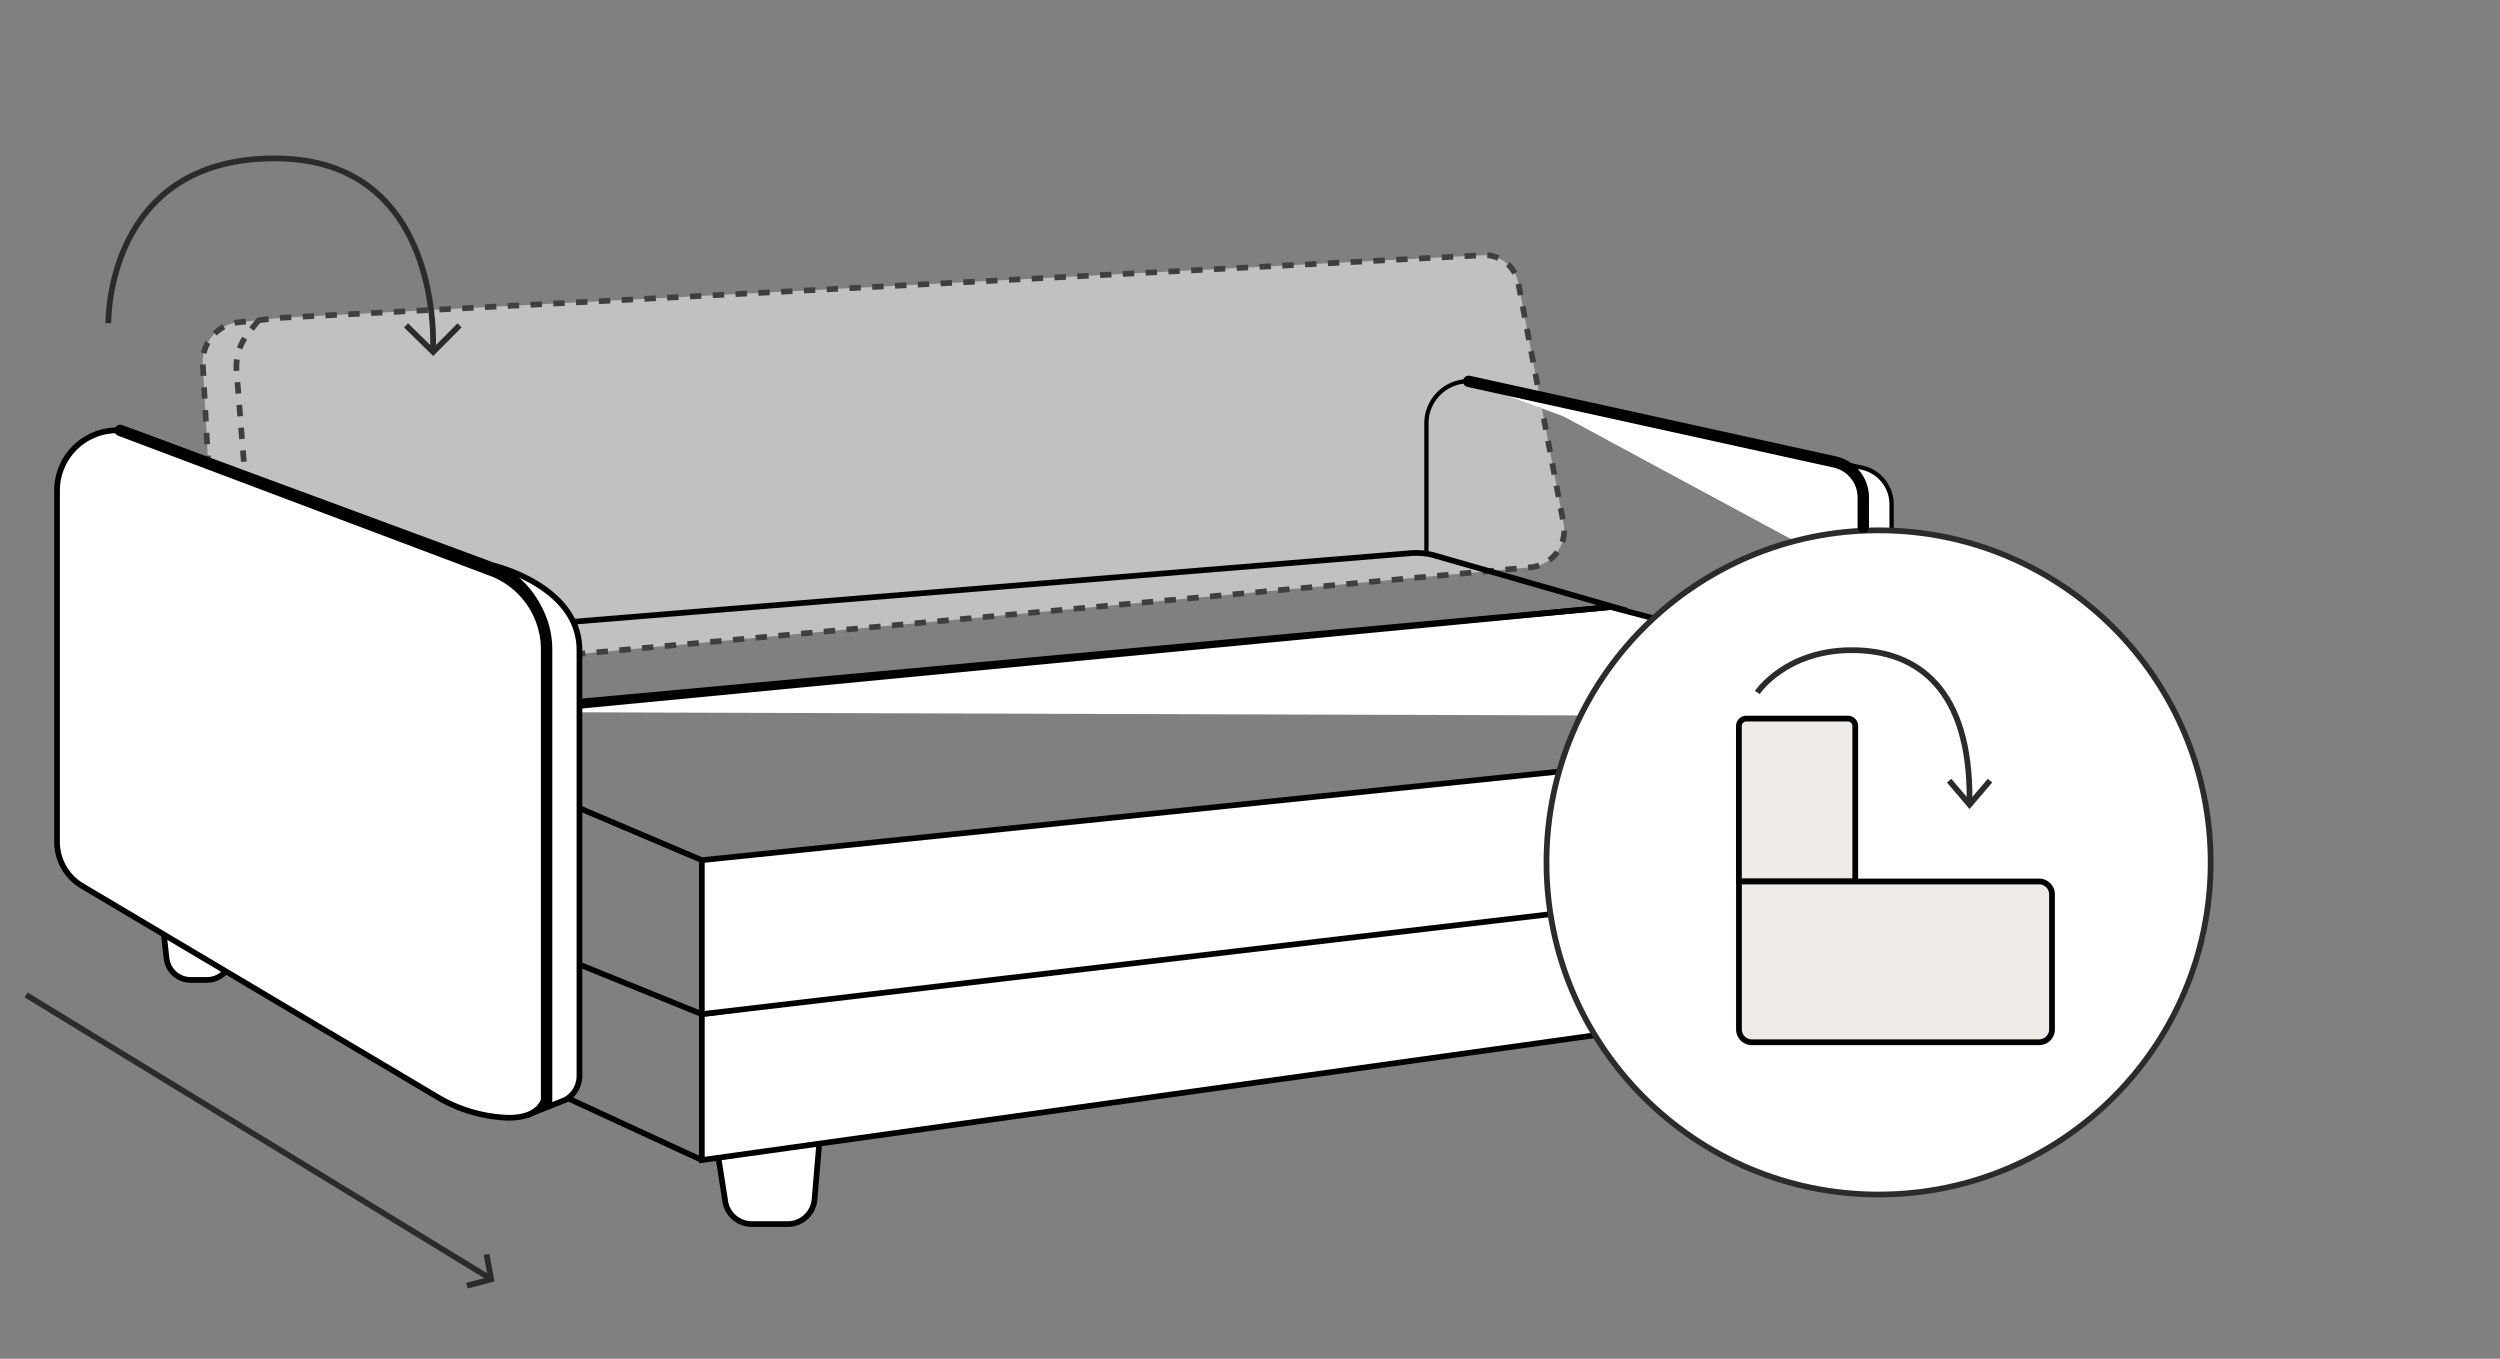 <?xml version="1.0" encoding="UTF-8"?> <svg xmlns="http://www.w3.org/2000/svg" id="Layer_1" data-name="Layer 1" viewBox="0 0 438.35 238.24"><rect x="0" y="0" width="438.35" height="238.24" fill="#808080" stroke="none"/> <defs> <style>.cls-1,.cls-2,.cls-4,.cls-5,.cls-8{fill:#fff;}.cls-1,.cls-10,.cls-2,.cls-4,.cls-7,.cls-8,.cls-9{stroke:#000;}.cls-1,.cls-10,.cls-2,.cls-5,.cls-6,.cls-7,.cls-9{stroke-miterlimit:10;}.cls-2,.cls-9{stroke-width:0.75px;}.cls-3{opacity:0.51;}.cls-4,.cls-8{stroke-linejoin:round;}.cls-4{stroke-dasharray:2;}.cls-5,.cls-6{stroke:#2b2b2b;}.cls-5,.cls-6,.cls-7{stroke-width:1.01px;}.cls-10,.cls-6,.cls-9{fill:none;}.cls-7{fill:#efece7;}.cls-8{stroke-linecap:round;stroke-width:2px;}</style> </defs> <path class="cls-1" d="M27,148l2.19,20a4.28,4.28,0,0,0,4.26,3.82h2.85a4.3,4.3,0,0,0,4.27-3.93l1.77-21"></path> <path class="cls-1" d="M126,203.22l1.13,7.2a4.72,4.72,0,0,0,4.7,4.21h6.28a4.72,4.72,0,0,0,4.71-4.33l2.57-30.5"></path> <polygon class="cls-1" points="123.06 177.82 350.17 147.92 350.69 171.59 123.06 203.4 123.06 177.82"></polygon> <polygon class="cls-1" points="123.06 150.82 352.18 127.14 352.18 150.82 123.06 177.82 123.06 150.82"></polygon> <path class="cls-1" d="M266.77,69l54.94,12a6.38,6.38,0,0,1,5,6.23v14.1"></path> <path class="cls-2" d="M331.67,102.93V88.47A6.58,6.58,0,0,0,326.49,82l-4.78-1"></path> <path class="cls-1" d="M266.77,69l54.94,12a6.38,6.38,0,0,1,5,6.23v14.1"></path> <polyline class="cls-1" points="355.49 125.69 282.43 106.44 81.85 124.84"></polyline> <line class="cls-1" x1="78.3" y1="131.81" x2="123.05" y2="150.82"></line> <line class="cls-1" x1="123.05" y1="177.82" x2="90.77" y2="164.73"></line> <line class="cls-1" x1="123.05" y1="203.4" x2="92.43" y2="189.28"></line> <g class="cls-3"> <path class="cls-4" d="M36.75,85.88,35.56,63.8a7,7,0,0,1,6.21-7.28l7.69-.81L260,44.75a6,6,0,0,1,6.22,4.89l7.94,42.14a6.51,6.51,0,0,1-5.81,7.69L65.85,117.9"></path> <path class="cls-4" d="M45.36,56.14l-1.79,2.22a9.55,9.55,0,0,0-2.09,6.76l1.79,22.24"></path> </g> <circle class="cls-5" cx="329.39" cy="151.22" r="58.23"></circle> <path class="cls-5" d="M308.13,121.42S313.07,114,324.7,114s20.77,6.92,20.64,26.27"></path> <polyline class="cls-6" points="341.76 136.88 345.34 141.08 348.93 136.88"></polyline> <path class="cls-7" d="M306.21,126H324a1.3,1.3,0,0,1,1.3,1.3v27.26a0,0,0,0,1,0,0h-20.4a0,0,0,0,1,0,0V127.3A1.3,1.3,0,0,1,306.21,126Z"></path> <path class="cls-7" d="M307.18,154.56h50.37a2.26,2.26,0,0,1,2.26,2.26v25.93a0,0,0,0,1,0,0H307.18a2.26,2.26,0,0,1-2.26-2.26V156.82A2.26,2.26,0,0,1,307.18,154.56Z" transform="translate(664.72 337.31) rotate(180)"></path> <path class="cls-6" d="M75.92,61.16s1.94-33.39-27.75-33.39S19,56.65,19,56.65"></path> <polyline class="cls-6" points="71.2 57.05 75.95 61.71 80.58 57.05"></polyline> <polyline class="cls-6" points="85.31 219.94 86.12 224.32 81.88 225.42"></polyline> <line class="cls-6" x1="4.58" y1="174.45" x2="85.68" y2="224"></line> <path class="cls-8" d="M257.53,66.87,321.71,81a6.38,6.38,0,0,1,5,6.23v5.2"></path> <path class="cls-9" d="M250.11,96.92V74.25A7.38,7.38,0,0,1,259,67l9.45,2"></path> <path class="cls-10" d="M251.53,97.39l31.32,9L78.3,126,49.77,113.17,247.27,97A12,12,0,0,1,251.53,97.39Z"></path> <path class="cls-1" d="M92.32,195.56l6.76-2.68a4.83,4.83,0,0,0,2.52-4.24V114c0-11.26-14.9-14.78-14.9-14.78"></path> <path class="cls-1" d="M10,147.61V86a10.55,10.55,0,0,1,14.21-9.89l62,22.93a14.81,14.81,0,0,1,9.67,13.88v76c0,2,.45,7.07-6.71,7.07h0a26,26,0,0,1-12.47-3.64l-62.29-37A9,9,0,0,1,10,147.61Z"></path> <path class="cls-8" d="M21.08,75.47,86.18,100a14.79,14.79,0,0,1,9.66,13.88v79.7"></path> </svg> 